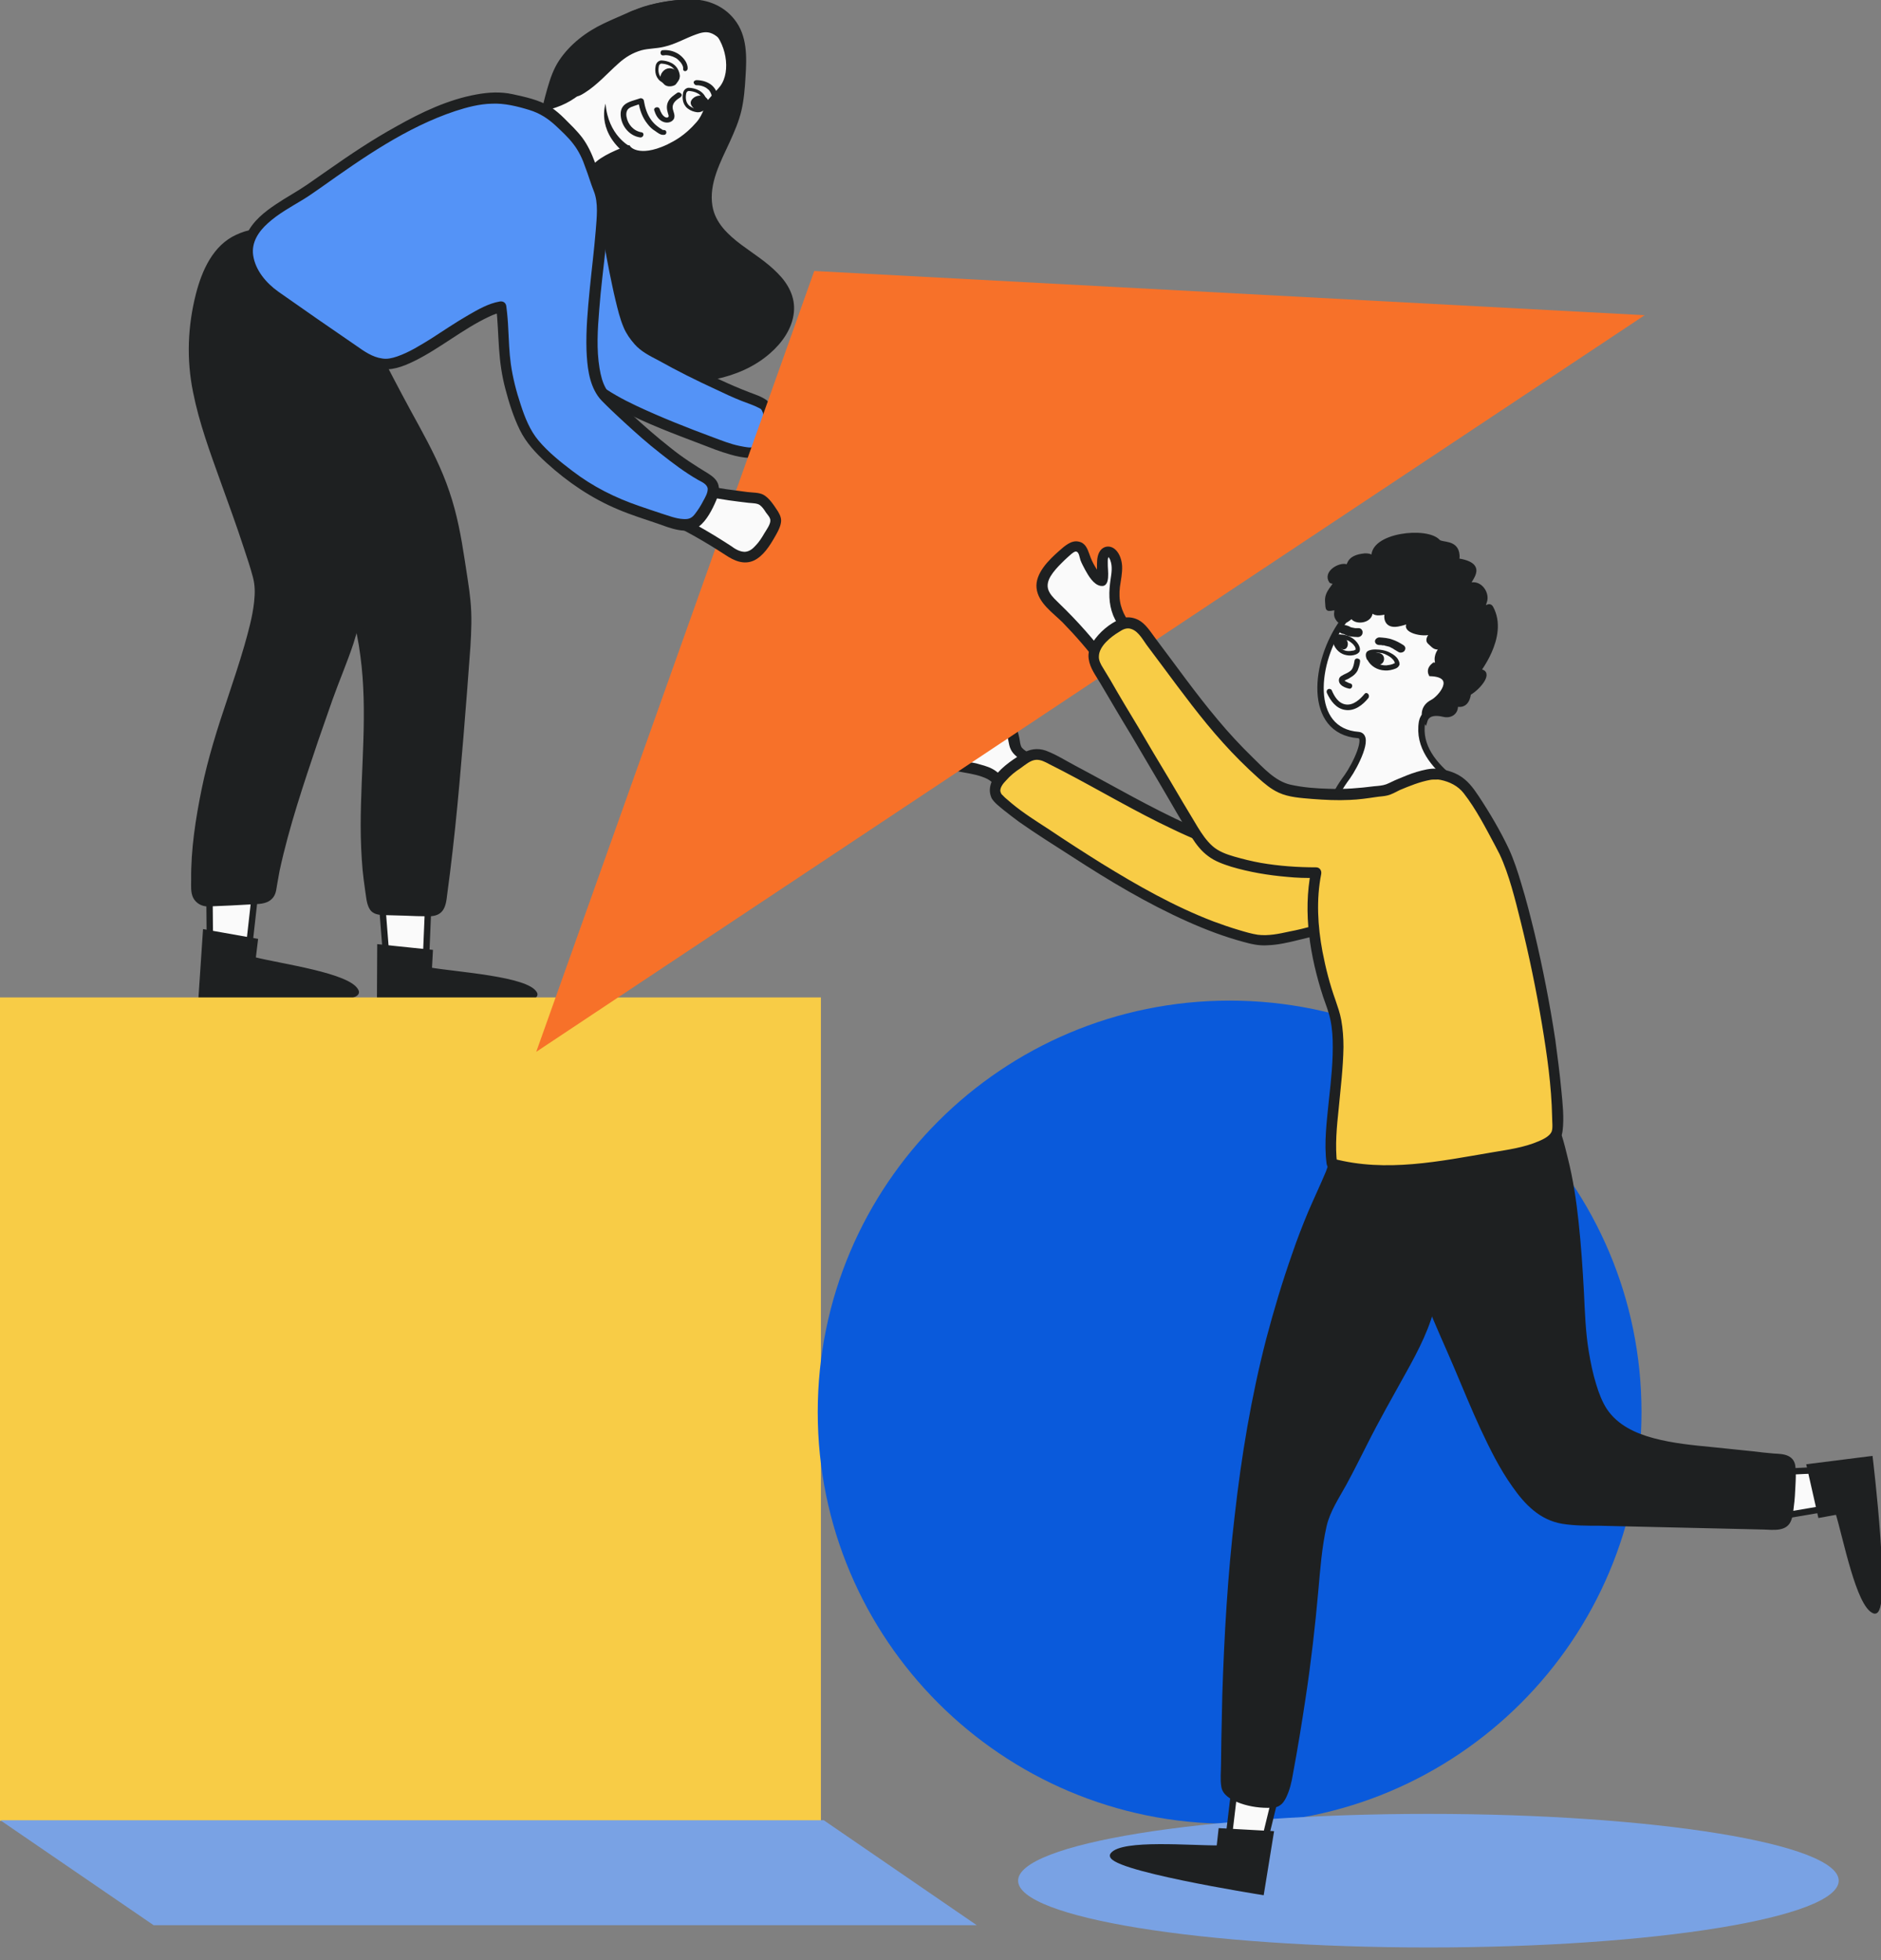 <?xml version="1.0" encoding="UTF-8"?>
<!-- Generator: Adobe Illustrator 27.5.0, SVG Export Plug-In . SVG Version: 6.00 Build 0)  -->
<svg xmlns="http://www.w3.org/2000/svg" xmlns:xlink="http://www.w3.org/1999/xlink" version="1.1" id="Calque_1" x="0px" y="0px" viewBox="0 0 591.4 616.3" style="enable-background:new 0 0 591.4 616.3;" xml:space="preserve">
<rect x="0" y="0" width="591.4" height="616.3" fill="#808080" stroke="none"/>
<style type="text/css">
	.st0{fill:#1E2021;}
	.st1{fill:#FAFAFA;stroke:#1E2021;stroke-width:2;stroke-miterlimit:10;}
	.st2{fill:#1E2021;stroke:#1E2021;stroke-miterlimit:10;}
	.st3{fill-rule:evenodd;clip-rule:evenodd;fill:#5493F7;}
	.st4{fill:#F8CC46;}
	.st5{fill-rule:evenodd;clip-rule:evenodd;fill:#79A2E4;}
	.st6{fill:#0A5ADB;}
	.st7{fill:#79A2E4;}
	.st8{fill-rule:evenodd;clip-rule:evenodd;fill:#FAFAFA;}
	.st9{fill-rule:evenodd;clip-rule:evenodd;fill:#FAFAFA;stroke:#1E2021;stroke-width:2;stroke-miterlimit:10;}
	.st10{fill-rule:evenodd;clip-rule:evenodd;fill:#1E2021;}
	.st11{fill-rule:evenodd;clip-rule:evenodd;fill:#F77129;}
	.st12{fill-rule:evenodd;clip-rule:evenodd;fill:#1E2021;stroke:#1E2021;stroke-miterlimit:10;}
	.st13{fill:#FAFAFA;stroke:#1E2021;stroke-miterlimit:10;}
</style>
<path class="st0" d="M190.4,8.4c-5.7,2.7-10.5,6.7-13.6,11.2c-2.3,3.4-3.2,7.1-4.1,10.8c-1.5,6.1-3.1,12.3-2.3,18.4  c1.6,12.5,12.7,23.5,10.9,36.1c-1.1,7.4-6.6,15-3.9,21.9c2.8,7.2,13.2,10.6,22.9,11.9c11.2,1.5,23.4,1.1,33.5-3.4S251,101.3,248,93  c-3.6-9.8-19-14.3-23.7-23.9c-2.6-5.3-1.4-11.3,0.8-16.9s5.3-11,6.8-16.7c1-3.7,1.2-7.5,1.5-11.2c0.3-5.3,0.6-10.7-2-15.5  c-2.6-4.7-9.1-8.6-15.9-7.5C215.5,1.3,207.1,0.4,190.4,8.4L190.4,8.4z"></path>
<path class="st0" d="M189.8,7.4c-5.5,2.6-10.6,6.5-14,11.6c-1.8,2.7-2.8,5.7-3.7,8.8c-1,3.5-1.9,7.1-2.5,10.7  c-0.6,3.6-0.9,7-0.4,10.6c0.4,2.8,1.2,5.6,2.3,8.2c2.2,5.5,5.2,10.6,7.1,16.2c0.9,2.7,1.6,5.4,1.6,8.3c0,3.1-0.8,6-1.8,8.9  c-1.9,5.4-4.5,11.5-1.9,17.1c2.1,4.7,7,7.4,11.6,9.1c5.7,2.1,11.8,3,17.8,3.4c12.4,0.9,26.5-0.7,36.2-9.2c3.8-3.3,7-7.8,7.5-12.9  c0.5-4.8-1.8-9-5.1-12.3c-3.4-3.5-7.6-6.1-11.5-9c-4.1-3.1-8.1-6.8-9-12.1c-1.2-7.1,2.6-14,5.5-20.3c1.4-3.1,2.8-6.3,3.6-9.7  s1.1-7.1,1.3-10.7c0.4-6.1,0.6-12.9-3.5-18c-3.6-4.6-9.4-6.7-15.1-6.2c-1.5,0.1-3,0.1-4.5,0.3c-4.4,0.5-8.6,1.8-12.8,3.3  C195.7,4.8,192.7,6,189.8,7.4c-1.3,0.6-0.2,2.5,1.1,1.9c5.1-2.4,10.4-4.5,15.8-5.8c2.5-0.6,5.1-1.1,7.8-1.1c0.3,0,0.7,0,1,0  c1.4,0,2.6-0.2,4-0.1c1.5,0.2,3,0.6,4.4,1.2c5.7,2.6,8.3,7.9,8.6,14c0.1,3.3-0.1,6.7-0.4,10c-0.3,3.5-0.8,7-2,10.4  c-2.2,6.3-5.8,12-7.5,18.5c-1.4,5.5-1.1,11.2,2.4,15.9c2.7,3.6,6.5,6.3,10.1,9s7.6,5.3,10.2,9.1c2.6,3.8,2.9,8.5,0.7,12.7  c-5.5,10.7-18.9,14.5-30.1,15.2c-6.2,0.4-12.5,0-18.6-1.1c-5.3-1-11-2.5-15.3-5.9c-1.8-1.4-3.3-3.3-3.9-5.5  c-0.9-2.9-0.3-5.9,0.6-8.7c1.7-5.5,4.2-10.7,3.7-16.6c-0.9-11.1-9-19.9-10.9-30.7c-1.2-6.8,0.8-13.8,2.5-20.4c0.8-3,1.7-6,3.4-8.7  c1.6-2.5,3.6-4.6,5.9-6.5c2.2-1.9,4.9-3.5,7.5-4.8C192.2,8.7,191.1,6.8,189.8,7.4L189.8,7.4z"></path>
<path class="st1" d="M119,269.8l2.7,34.4l12,2.7l1.5-35.7L119,269.8z"></path>
<path class="st2" d="M119.1,297.4l-0.1,20c0,0,52-0.2,49.4-5.1c-2.5-4.8-24.9-6.2-33.1-7.6l0.3-5.6L119.1,297.4L119.1,297.4z"></path>
<path class="st1" d="M65.7,263.2l0.3,34.6l11.9,3.5l4-35.6L65.7,263.2z"></path>
<path class="st2" d="M64.3,292.7l-1.4,20.9c0,0,51.7,3.3,49.4-2c-2.2-5.2-24.3-8.1-32.4-10.2l0.7-5.8L64.3,292.7z"></path>
<path class="st3" d="M163,59.4c0.4,9.9,9.4,42,13.9,51.3c3.6,7.3,11.1,12.4,18.2,16.4c7.1,4,28.4,12.2,34.1,14.1  c1.6,0.5,7.7,2,8.9,0.8c0.6-0.6,5.6-10.4,2.2-14.4c-0.9-1-6.1-2.8-7.3-3.3c-9.4-4.1-18.7-8.6-27.6-13.7c-1.7-1-3.4-2-4.7-3.5  c-1.9-2.3-3.3-4.2-4.6-9.1c-2.8-10.6-3.9-17.5-5.6-27.6c-2-11.7-3.6-23.8-10.1-31c-2.4-2.6-7.7-3.3-10.6-1.3  C164.7,41.6,162.7,52.5,163,59.4L163,59.4z"></path>
<path class="st0" d="M161.3,59.4c0.1,3.3,0.8,6.7,1.5,9.9c0.9,4.5,2,9,3.2,13.4c2.3,8.5,4.7,17.2,8,25.4c1.8,4.4,4.1,8.2,7.6,11.4  c4,3.8,8.8,6.9,13.7,9.5c8,4.2,16.6,7.4,25,10.6c3.1,1.2,6.1,2.4,9.3,3.3c2,0.6,4.1,1,6.2,1.1c1.7,0.1,3.2-0.2,4.1-1.8  c1.9-3.1,3.3-7.3,3.3-11c0-2-0.6-4.2-2.2-5.4c-1.7-1.2-3.7-1.8-5.5-2.5c-6-2.3-11.8-5.1-17.5-8c-3.2-1.6-6.5-3.3-9.6-5.1  c-2.7-1.5-5.3-2.8-7.2-5.3c-1.4-1.8-2.3-3.8-3-6c-1-3.4-1.8-6.9-2.5-10.3c-1.3-6.1-2.3-12.3-3.4-18.5c-1.1-6.2-2-12.8-3.8-19  c-0.8-2.8-1.9-5.6-3.3-8.1c-1.2-2.2-2.7-4.6-4.8-6.1c-4-2.8-10-2.4-13.2,1.2c-3.3,3.6-4.7,9.1-5.3,13.9  C161.4,54.5,161.2,57,161.3,59.4c0.1,2.1,3.4,2.1,3.4,0c-0.2-4.8,0.5-9.7,2.2-14.2c0.7-1.9,1.7-3.8,3.2-5.2s3.7-1.6,5.7-1.2  c2.5,0.5,3.9,2.1,5.3,4.1c1.5,2.3,2.6,4.8,3.5,7.3c1.9,5.6,2.8,11.5,3.8,17.3c1,6,2,12,3.2,18c0.6,2.9,1.2,5.9,1.9,8.8  s1.4,5.9,2.6,8.7c0.8,1.9,2,3.6,3.4,5.2c2,2.3,4.8,3.7,7.5,5.1c5.9,3.3,11.9,6.3,18,9.1c2.7,1.3,5.5,2.6,8.3,3.7  c1.8,0.7,3.7,1.3,5.4,2.2c0.6,0.3,0.7,0.4,1,1.1c0.4,0.8,0.4,1.8,0.3,2.7c-0.1,1.9-0.7,3.9-1.5,5.7c-0.3,0.7-0.6,1.4-0.9,2  c-0.1,0.2-0.2,0.5-0.4,0.7c-0.1,0.2-0.4,0.5-0.2,0.4c0.4-0.2,0.1-0.1,0-0.2c-0.3-0.1-1.1,0-1.4,0c-1.1-0.1-2.1-0.3-3.1-0.5  c-2.9-0.6-5.6-1.7-8.3-2.7c-8.1-3-16.2-6.2-24.1-9.9c-8.5-4-17.8-9.6-21.8-18.4c-3.2-6.9-5.2-14.4-7.3-21.7  c-2.3-8-4.5-16.2-5.7-24.4c-0.2-1.2-0.3-2.4-0.4-3.6C164.6,57.2,161.2,57.2,161.3,59.4L161.3,59.4z"></path>
<path class="st1" d="M223.9,8c0,0-2.2-2-2.7-2.3c-17.8-9.8-30.7,10.5-36.3,19.4c-4.9,7.7-15.4,9.9-22.3,9.1l6.7,12.5  c3.6,6.9,4,4.5,14.6,11.3c0.3,0.2,1.7-4.2,4.2-6.4c3-2.6,9.4-4.8,9.4-4.8s3.1,4,12.6-0.4c2.4-1.2,5.8-2.9,9.7-7.4  c2.4-2.8,2.7-5.9,3.7-7.1c0.8-1,3.1-3.3,3.8-4.3C231.1,22.4,229.3,12.7,223.9,8L223.9,8z"></path>
<path class="st0" d="M198,46c0,0-6.8-3.4-7.6-13.4c0,0-2.9,8,5.6,15.2L198,46L198,46z"></path>
<path class="st4" d="M258.1,313.6H0v258.9h258.1V313.6z"></path>
<path class="st5" d="M307.1,605.3H48.3l-48.2-33H259L307.1,605.3z"></path>
<path class="st6" d="M386.6,573.4c71.5,0,129.5-57.9,129.5-129.4s-58-129.4-129.5-129.4S257.1,372.5,257.1,444  S315.1,573.4,386.6,573.4z"></path>
<path class="st7" d="M449.1,612.3c71.2,0,129-9.4,129-21s-57.8-21-129-21s-129,9.4-129,21S377.9,612.3,449.1,612.3z"></path>
<path class="st8" d="M324.4,243c-1.2,1.8-2.5,3.6-3.7,5.4c-0.5,0.8-1.3,1.7-2.2,1.5c-0.6-0.1-1.1-0.6-1.5-1c-1.6-1.7-4.2-5-6.4-5.8  c-2.4-0.9-5.7-1.7-8.3-2c-2.6-0.3-4.3-1.1-5.8-3.3c-1-1.5-1.3-3.4-1.3-5.2c-0.2-4.6,0.6-6.7,2-11.1c0.3-1,0.7-2.3,2.1-2  c0.7,0.1,1.2,2.3,1.5,2.9c1.6,3.8,4.3,5.7,7.9,7.6c1,0.5,2.5,0.8,3-0.2c0.2-0.4,0.1-1,0.1-1.4c-0.5-2.8-0.7-5.2-0.1-8.4  c0.2-0.9,1.1-1.6,1.9-1.5c0.9,0.1,1.5,1.1,1.7,2c0.8,4.7,2.9,8,3.8,13.3c0.1,0.8,0.3,1.6,0.8,2.2c0.3,0.4,0.7,0.7,1.2,1  c1.2,0.9,2.4,1.8,3.7,2.7C324.7,239.7,325.7,241.1,324.4,243L324.4,243z"></path>
<path class="st0" d="M323,242.1c-0.6,0.9-1.2,1.8-1.9,2.7c-0.7,1-1.3,2.2-2.1,3c-0.4,0.4-0.1,0.4-0.6,0.1c-0.3-0.1-0.5-0.5-0.7-0.8  c-0.6-0.6-1.1-1.3-1.7-1.9c-1.2-1.3-2.4-2.6-3.9-3.4c-1.6-0.9-3.5-1.3-5.2-1.8c-3-0.7-7-0.4-8.9-3.3c-1.1-1.6-1.1-3.7-1.1-5.6  c0-1.9,0.2-3.5,0.7-5.3c0.2-0.8,0.5-1.7,0.7-2.5c0.2-0.5,0.3-1.1,0.5-1.7c0.1-0.2,0.3-0.7,0.3-0.9c0-0.4,0,0.2-0.2,0.1  c-0.2-0.2-0.5-0.5-0.5-0.2c0,0.2,0.3,0.6,0.3,0.8c0.2,0.6,0.4,1.3,0.7,1.9c1.4,3.1,4,5.4,6.9,7c1.4,0.8,2.9,1.7,4.6,1.4  c1.8-0.3,2.8-1.8,2.5-3.6c-0.2-2-0.6-3.8-0.5-5.8c0-0.4,0.1-2.5,0.3-2.6c0.1-0.1,0.5,1.8,0.5,2.1c0.4,2,1.2,3.9,1.9,5.9  c0.7,2.1,1.3,4.2,1.7,6.5c0.5,2.2,1.7,3.2,3.4,4.5l1.4,1c0.2,0.2,0.5,0.5,0.8,0.6c0.4,0.1,0.1,0,0-0.1  C323.5,241.1,323.3,241.6,323,242.1c-1.1,1.8,1.8,3.5,2.9,1.7c0.9-1.4,1.3-3.4,0.3-4.9c-1.1-1.7-3.6-2.3-4.9-3.8  c-0.6-0.8-0.6-2.1-0.8-3c-0.2-1.1-0.6-2.3-0.9-3.4c-0.7-2.1-1.5-4.1-2.1-6.3c-0.5-1.9-0.5-4.1-2.5-5.2c-1.9-1.1-4.2,0.2-4.8,2.2  c-0.7,2.2-0.6,4.8-0.3,7c0.1,0.5,0.1,1.1,0.2,1.6c0,0.1,0.1,0.8,0.2,0.9v0.1c0,0.3,0.1,0.2,0.2-0.2c-0.9-0.4-1.7-0.7-2.5-1.1  c-1.6-0.9-3.2-2-4.3-3.5c-1.1-1.5-1.4-3.1-2.2-4.7c-0.9-1.7-3-2.3-4.5-1c-1.4,1.2-1.7,3.6-2.2,5.3c-1.2,4-1.9,8.8-0.6,12.8  c0.6,1.9,1.9,3.6,3.6,4.7c1.7,1.1,3.5,1.2,5.4,1.6c2.3,0.4,5,0.9,7.2,2c1.9,1,3.4,3,4.8,4.6s3.3,3.2,5.5,1.6c1.1-0.8,1.8-2,2.5-3.1  c0.9-1.4,1.9-2.7,2.8-4.1C327.1,242.1,324.2,240.4,323,242.1L323,242.1z"></path>
<path class="st4" d="M313.2,250.1c0.8,1.4,7,6.1,8.3,7c18,11.9,38.5,25.8,58.6,33.7c6.5,2.5,11,3.7,13.7,4.4  c3.4,0.8,6.9,0.3,10.3-0.4c22-4.4,36-11.6,50.3-29.1c2.2-2.8,4.4-5.8,5.2-9.3c0.8-3.5-0.2-7.7-3.1-9.9c-3.5-2.6-8.4-1.3-12.4,0.2  c-9.4,3.7-15.1,9.7-23.9,14.5c-4.8,2.6-15.5,7.4-20.2,7.8c-2.8,0.2-5.6-0.5-8.3-1.3c-22.2-6.3-41.6-19.3-62.4-29.7  c-2-1-4.5-1.2-6.3,0C320.3,239.7,310.8,245.7,313.2,250.1L313.2,250.1z"></path>
<path class="st0" d="M311.8,251c0.9,1.5,2.6,2.7,3.9,3.8c1.5,1.2,3.1,2.4,4.7,3.6c5.4,3.8,11,7.3,16.6,10.9  c11.7,7.6,23.7,14.8,36.5,20.5c5.6,2.5,11.4,4.7,17.3,6.3c2.5,0.7,5,1.3,7.7,1.1c3.3-0.1,6.7-0.9,9.9-1.7c10.2-2.3,20.2-5.8,29-11.7  c4.3-2.9,8.4-6.3,12-10.1c2.1-2.1,4-4.3,5.9-6.6c2-2.4,3.9-5,5.1-7.9c2.1-5.1,1.2-12.2-4.2-14.9c-5.4-2.7-12.4,0.3-17.4,2.9  c-5.6,2.9-10.4,6.9-15.7,10.3c-4.4,2.8-9.1,5-13.9,7c-2.3,0.9-4.7,1.8-7.1,2.4c-2.9,0.7-5.6,0.4-8.5-0.4c-6.6-1.7-13-4.2-19.3-6.9  c-12.5-5.6-24.2-12.5-36.3-18.9c-3-1.6-6-3.5-9.2-4.7c-2.6-0.9-5.2-0.5-7.5,1c-3.4,2.2-7.4,4.8-9.4,8.5  C311.1,247.3,310.9,249.1,311.8,251c1,1.9,3.9,0.2,2.9-1.7c-0.7-1.3,0.7-3,1.6-3.9c1.3-1.5,2.9-2.8,4.6-3.9c1.4-1,3.1-2.5,4.8-2.6  c1.5-0.1,2.8,0.6,4.1,1.3c1.5,0.8,3,1.5,4.5,2.3c11.5,6,22.7,12.7,34.4,18.2c5.8,2.8,11.7,5.2,17.8,7.3c5.4,1.8,11,3.7,16.7,2.2  c4.7-1.2,9.2-3.2,13.5-5.2c4.8-2.3,9.2-5,13.5-8.1c4.9-3.4,9.9-6.9,15.6-8.9c2.6-0.9,5.7-1.8,8.4-0.8c2.4,0.9,3.7,3.3,3.9,5.7  c0.6,5.9-4.1,10.9-7.7,15s-7.1,7.5-11.2,10.7c-7.7,5.9-16.6,9.8-25.9,12.4c-2.6,0.7-5.3,1.4-8,1.9c-3.2,0.7-6.5,1.4-9.8,1  c-2-0.3-4-0.9-6-1.5c-2.7-0.8-5.3-1.7-8-2.7c-12.3-4.7-23.9-11.3-35.1-18.2c-5.6-3.5-11.2-7.1-16.7-10.8c-4-2.6-8-5.1-11.6-8.1  c-0.7-0.6-1.4-1.2-2.1-1.8c-0.3-0.3-0.6-0.6-0.9-0.9c-0.1-0.1-0.2-0.2-0.3-0.3c-0.4-0.4,0.1,0.2-0.1-0.1  C313.6,247.4,310.7,249.1,311.8,251L311.8,251z"></path>
<path class="st9" d="M422.3,195.4c-9.2,12.6-11.3,34.5,4.8,35.7c3.6,0.3-1,9.6-3.5,13.1c-5.1,6.9-6.2,11.3-1.8,12.4  c10.2,2.5,31.9-0.6,41.1-4.2c5.4-2.1-18.4-9.8-15.8-25.4c0.4-2.2,1.9-2.7,3.4-3.7c2.8-1.7,5.5-6.8,7.4-9.6l-4.1-14.7  C450.9,188.7,429.7,175.6,422.3,195.4L422.3,195.4z"></path>
<path class="st1" d="M541.8,463.7l34-1.7l4.1,11.3l-34.8,5.9L541.8,463.7z"></path>
<path class="st2" d="M568.5,460.8l19.8-2.5c0,0,6.1,50.4,0.9,48.5c-5.1-1.9-9.2-23.3-11.6-31.1l-5.5,1L568.5,460.8L568.5,460.8z"></path>
<path class="st1" d="M404.7,549.7l-7.9,32.4l-11.1,0.8l4.1-34.3L404.7,549.7z"></path>
<path class="st2" d="M400,576.2l-3.1,19.1c0,0-50.6-8-47.3-12.3c3.2-4.2,25.1-2.2,33.4-2.3l0.6-5.4L400,576.2L400,576.2z"></path>
<path class="st10" d="M450.7,398.8c2.6,12.5-7.6,28.9-14,40s-9.7,19.5-16.1,30.6c-1.8,3.2-3.6,6.4-4.5,9.9c-1,4.2-1.9,11.9-2.3,16.2  c-1.6,17.5-2.4,28.7-8.3,61.5c-0.2,1.1-1.6,9.5-4.3,10.1c-5.4,1.3-16.1-1.4-16.2-5.6c-0.1-4.5-0.1-9,0-13.5  c1-59.5,6.6-122.2,31.4-175.9c2.5-5.4,3.3-9.2,5.6-8.8C431.2,364.9,443.8,365.3,450.7,398.8L450.7,398.8z"></path>
<path class="st0" d="M449.6,399c1.5,7.4-1.4,15.2-4.5,21.9c-3.3,7.2-7.6,14-11.4,21c-4.2,7.7-7.9,15.8-12.1,23.5  c-2.2,4-4.8,7.9-6.1,12.3c-1,3.4-1.4,7.1-1.9,10.6c-1.4,10.7-2,21.4-3.3,32c-0.8,6.5-1.8,13-2.8,19.5c-0.7,4.3-1.4,8.6-2.2,13  c-0.5,2.6-0.9,5.2-1.5,7.8c-0.5,1.9-1.1,5.1-3.5,5.4c-3,0.5-6.3-0.1-9.2-1.1c-1.3-0.4-2.6-1-3.6-1.8c-1.1-0.9-1.2-1.7-1.2-3.1  c0-4.8,0-9.6,0.1-14.4c0.3-18.1,1.1-36.3,2.7-54.3c1.6-18.1,4-36.1,7.7-53.9s8.6-34.9,15.1-51.6c1.6-4.2,3.4-8.3,5.3-12.4  c0.9-2,1.7-3.9,2.6-5.9c0.4-0.8,1-3,2-3.2c0.5-0.1,1.4,0.2,1.9,0.3c0.7,0.1,1.4,0.2,2,0.4c1.4,0.3,2.9,0.6,4.3,1.1  c9.1,3.1,13.7,12.3,16.6,20.9C447.8,390.9,448.8,395,449.6,399c0.3,1.4,2.5,0.8,2.2-0.6c-1.6-7.5-3.6-15.2-7.4-22  c-2.2-4-5.1-7.7-8.9-10.2c-2.8-1.8-5.9-2.8-9.2-3.5c-1.4-0.3-3-0.8-4.5-0.8c-3,0-4.1,4.2-4.9,6.4c-1.8,4.3-3.8,8.5-5.6,12.7  c-1.8,4.3-3.5,8.7-5,13.1c-3.1,8.8-5.8,17.8-8.2,26.9c-4.7,18.2-7.8,36.8-9.9,55.5c-2.2,18.7-3.3,37.6-3.9,56.4  c-0.1,4.7-0.2,9.4-0.3,14.1c0,2.5-0.1,5-0.1,7.5c0,2.4-0.3,4.9,0.1,7.3c0.4,2.5,2.9,3.9,5,4.8c2.9,1.2,6.3,1.8,9.5,1.8  c1.2,0,2.8,0,3.8-0.7c1-0.6,1.6-1.6,2.1-2.6c1.1-2.3,1.7-4.8,2.1-7.3c1.5-8,2.8-16,4-24c1.7-11.2,3-22.5,4-33.8  c0.6-6.7,1.1-13.6,2.6-20.2c1.1-4.7,3.9-8.8,6.2-13c2.3-4.2,4.3-8.3,6.4-12.4c3.9-7.8,8.2-15.3,12.4-22.9c3.9-7,7.8-14.5,9.4-22.4  c0.7-3.5,0.9-7,0.2-10.6C451.5,397.1,449.3,397.7,449.6,399L449.6,399z"></path>
<path class="st10" d="M449.8,409.8c2.8,7.4,5.5,13.1,7.7,18.2c6.1,14.1,12.7,31.8,21.8,42.6c2,2.3,4.2,4.5,7,5.8  c3.8,1.8,8.1,1.9,12.3,2c19.5,0.5,39,0.9,58.6,1.4c1.4,0,3,0,4.1-1c0.8-0.8,1-2,1.2-3.1c0.7-4.5,1-9,0.9-13.5c0-0.9-0.1-1.8-0.5-2.5  c-0.7-1.1-2.2-1.3-3.5-1.5c-7.5-0.8-14.9-1.5-22.4-2.3c-12.1-1.2-26.6-2.6-33-12.9c-2.5-4-5.1-13.6-5.9-22.1  c-0.9-9.7-1.1-22.4-2.8-38.5c-1.5-14.4-6.3-33.9-10.6-33.8c-14,0.3-25.5,5.2-45.9,9.6c0,0-10.1,2-16.4,5c-1,0.4-1.4,1-1.4,1.8"></path>
<path class="st0" d="M448.7,410.1c2.6,6.7,5.6,13.1,8.4,19.7s5.4,13,8.4,19.5c2.9,6.2,6,12.5,10,18.1c3.9,5.6,8.6,10.5,15.7,11.7  c3.8,0.6,7.6,0.6,11.5,0.6c4.3,0.1,8.6,0.2,12.8,0.3c8.7,0.2,17.5,0.4,26.2,0.6c4.3,0.1,8.6,0.2,12.8,0.3c3,0.1,7,0.7,8.5-2.5  c0.7-1.5,0.8-3.2,1-4.8c0.3-2.2,0.4-4.3,0.5-6.5c0.1-1.9,0.2-3.9,0-5.8c-0.1-1.6-0.8-2.8-2.2-3.5s-3.1-0.7-4.6-0.8  c-2.2-0.2-4.4-0.4-6.6-0.7c-4.2-0.4-8.4-0.9-12.6-1.3c-6.2-0.6-12.5-1.2-18.5-2.8c-5.7-1.5-11.4-4.1-14.8-9.2  c-1.5-2.3-2.5-5-3.3-7.6c-1.1-3.5-1.8-7-2.4-10.6c-1-6.1-1.2-12.3-1.5-18.5c-0.4-7.5-0.9-14.9-1.7-22.3c-0.7-6.6-1.7-13.2-3.3-19.6  c-1.2-4.8-2.4-10.4-5.3-14.6c-0.8-1.1-1.8-2.2-3.2-2.3c-2.6-0.2-5.5,0.3-8.1,0.7c-5.8,0.8-11.4,2.2-17,3.7c-7,1.9-14.1,3.8-21.2,5.3  c-4.2,0.9-8.4,1.9-12.5,3.4c-2.3,0.8-5.9,1.6-6.2,4.4c-0.2,1.4,2.1,1.4,2.2,0c0.1-1,3-1.7,3.8-2c1.4-0.5,2.8-1,4.2-1.4  c2.4-0.7,4.7-1.3,7.1-1.8c5.3-1.2,10.7-2.4,15.9-3.8c5.8-1.5,11.5-3.1,17.3-4.4c2.6-0.6,5.3-1,8-1.4c1.3-0.2,2.6-0.3,4-0.3  c0.8,0,2.1-0.2,2.5,0c1.2,0.6,1.9,2.4,2.5,3.5c1.1,2.2,1.8,4.6,2.5,7c1.7,6,2.9,12.1,3.8,18.2c1.8,13.1,2,26.4,3,39.5  c0.5,6.5,1.6,13,3.6,19.2c1.7,5.1,4.2,9.4,8.7,12.5c4.5,3.1,10.2,4.7,15.6,5.7c6.3,1.1,12.7,1.6,19,2.2c4,0.4,8,0.8,12,1.2  c1.7,0.2,3.5,0.2,5.1,0.6c2.2,0.6,1.7,3.5,1.7,5.3s-0.1,3.6-0.3,5.4c-0.2,2.1-0.3,4.3-0.8,6.3c-0.5,1.8-1.9,2-3.5,2  c-2.2,0-4.4-0.1-6.5-0.1c-16.4-0.4-32.7-0.8-49.1-1.1c-3.7-0.1-7.6,0-11.2-0.7c-3.7-0.8-6.4-2.4-8.9-5c-4.5-4.5-7.8-10.3-10.7-15.9  c-6.1-11.6-10.8-24-16-36c-1.5-3.4-2.9-6.8-4.2-10.3C450.3,408.2,448.2,408.7,448.7,410.1L448.7,410.1z"></path>
<path class="st11" d="M517.1,99.1L168.6,330.7L256,85.2L517.1,99.1z"></path>
<path class="st8" d="M347.3,208.2c-4.7-6.3-9.9-12.1-15.6-17.5c-1.9-1.8-4.1-3.9-4-6.8c0.1-2,1.3-3.9,2.6-5.5c1.6-2,3.5-3.8,5.5-5.4  c1-0.8,2.2-1.5,3.3-1.2c1.6,0.5,1.7,2.7,2.4,4.2c0.7,1.6,3.3,6.4,5,6.6c0.3,0,0.2-1.7,0.1-3.4c0-0.4,0-1.2,0-1.6  c0-1.1,0-2.6,0.6-3.6c0.5-0.8,1.5-1,2.1-0.4c1.3,1.2,1.8,3.2,1.8,5.1c0,2.3-0.6,4.5-0.8,6.8c-0.4,5.9,2.5,11.7,7.3,14.4  C357.8,200.1,349.5,205.7,347.3,208.2L347.3,208.2z"></path>
<path class="st0" d="M348.7,207.4c-4.7-6.2-9.9-12.1-15.5-17.5c-1.1-1.1-2.4-2.2-3.2-3.6c-1-1.7-0.7-3.4,0.3-5.1  c0.9-1.5,2.2-2.9,3.4-4.1c0.7-0.7,1.4-1.4,2.1-2c0.5-0.4,1.6-1.6,2.4-1.7c1.1,0,1.2,1.9,1.5,2.7c0.4,1.1,1,2.1,1.5,3.1  c1,1.8,2.6,4.6,4.8,5c3.4,0.6,2.2-5.1,2.3-7c0-0.7-0.1-1.8,0.4-2.3c-0.2,0.2-0.4,0-0.2,0.2c0.2,0.3,0.5,0.7,0.6,1.1  c0.7,1.8,0.4,3.9,0.1,5.8c-0.6,4-0.7,7.7,0.8,11.5c1.4,3.3,3.7,6.1,6.8,8v-2.9c-1.5,1-3.1,2.1-4.6,3.2c-2.2,1.6-4.5,3.2-6.3,5.2  c-1.4,1.6,0.9,4,2.4,2.4c2.8-3.2,6.7-5.5,10.2-7.9c1-0.7,1.1-2.2,0-2.9c-3.1-1.8-5.2-4.9-6.1-8.3c-0.5-1.9-0.5-3.8-0.3-5.7  c0.3-2.2,0.8-4.4,0.7-6.6c-0.1-1.8-0.7-3.8-2-5.1c-1.2-1.2-3-1.5-4.4-0.3c-1.3,1.2-1.5,3.2-1.5,4.9c0,0.6,0,1.3,0,1.9  c0,0.5,0,1,0.1,1.5c0,0.3,0,0.6,0,0.9c-0.1,0.7,0.1,0.5,0.6-0.4l1.3-0.2c-1-0.2-1.9-2-2.5-2.9c-0.8-1.3-1.4-2.6-1.9-4.1  c-0.6-1.7-1.3-3.5-3.3-3.9c-2.4-0.6-4.6,1.5-6.2,2.9c-3.2,2.8-7.6,7.1-7.1,11.7c0.5,4.7,5.2,7.8,8.2,10.8c4.1,4.2,8,8.7,11.5,13.4  C347.1,210.8,350,209.1,348.7,207.4z"></path>
<path class="st12" d="M419.7,183.1c-0.2,1.2-2.8,3-2.6,5.9c0.2,3-0.1,2.8,2.9,2.3c0.2,1.2-0.6,2.1,0.7,3.7c1.5,1.9,4.3-1.1,4.3-1.1  c0.9,2.2,6.2,1.7,6.1-1.6c-0.1-2.4-0.5,0.1,1.5,0.6c1.1,0.3,3.4-0.3,3.4-0.3c-0.4,0.4-1,4.7,3.5,3.9c3.3-0.6,3.7-1.6,3.1,0  c-0.9,2.2,5.7,3.6,7.8,2.2c0.8-0.5-2.6,2.1-1,3.4c1.6,1.4,1.5,1.9,4.3,1.5c-1.2,0.2-2.6,2.7-2,4.6c0,0.1-3.2,1.5-2,3.9  c8.8,0.3,2.9,7.2,0.5,8.4c-3.5,1.8-2.9,5.2-2,6.6c0.1-0.3,0.3-3.5,5.7-2.2c2,0.5,4.2-0.6,4-3.2c0-0.2,3.4,1.3,4.1-3.6  c3.3-1.9,7.2-7,3.2-7.2c-1.3,1.2,8.9-10.5,3.8-19.9c-1.1-2-3.5,2.5-2-1.8c0.9-2.5-1.3-6-4.2-5.6c-3.1,0.4,5.6-5.3-3.1-7.3  c-3.3-0.8-1.1,1-1.3-1.7c-0.3-4.6-5.1-3.4-6.1-4.5c-3.7-4.1-21.4-2.1-20.6,5.2c0,0-0.9-1.2-3.5-0.7c-5,0.8-3.8,3.7-4.9,3.3  c-2-0.7-7,2-4.9,5C418.5,183,419.7,183.1,419.7,183.1L419.7,183.1z"></path>
<path class="st10" d="M65.5,283.9c-2.1,0.1-3.9-1.5-4-3.6c-1-14.2,3.6-37.9,8.6-52.6c5.5-16.1,11.9-33.8,11.2-43.4  c-0.3-5.1-9.9-30.4-12.6-38.3c-4.7-13.5-9.5-27.5-7.9-41.7S66.2,75,80.4,73.4c0,0,5.9-2.3,13.4,13.1c5.3,10.9,9,26.9,11.1,41.1  c1.1,7.6,4,19.9,5,26.1c3.4,19.6,5.4,20.6,2.7,38.6c-1.1,7.3-6.1,19.7-8.8,26.5c0,0-16.3,45-18,60.7c-0.2,2-1.9,3.6-3.9,3.7  L65.5,283.9L65.5,283.9z"></path>
<path class="st0" d="M65.5,282.8c-2.7,0-3-2.4-3-4.5c-0.1-2,0-3.9,0.1-5.9c0.2-4.7,0.7-9.5,1.5-14.2c1.4-9.3,3.5-18.6,6.3-27.6  c3.2-10.1,7.1-20,9.8-30.3c1.7-6.3,3.4-13.1,1.7-19.6c-1.7-6.5-4.1-12.9-6.4-19.3c-2.3-6.5-4.7-12.9-6.9-19.4  c-3.8-11.1-7.4-22.6-6.8-34.5c0.2-4.5,0.9-9,2-13.4C64.7,90.2,66,86.4,68,83c1.9-3.1,4.6-5.8,8-7.2c1.6-0.7,3.2-0.9,4.9-1.2  c0.5-0.1,0.1-0.1,0.5-0.1c1.3,0,2.8,0.7,4,1.7c3.2,2.6,5.4,6.5,7.3,10.2c4.6,9.1,7.2,19.3,9.2,29.3c1,5,1.7,10,2.6,15  c0.8,4.5,1.7,9,2.6,13.4c1.7,8.4,3.3,16.8,4.9,25.2c1.4,7.5,0.9,14.8-0.2,22.3c-1.3,8.6-4.9,16.8-8.1,24.8c-1.1,2.8-2.1,5.6-3.1,8.4  c-4.4,12.5-8.6,25.2-12.1,38c-0.9,3.1-1.7,6.2-2.4,9.4c-0.5,2.5-0.7,5.1-1.4,7.5c-0.7,2.7-3.4,2.4-5.6,2.5c-2.9,0.1-5.8,0.3-8.7,0.4  C68.7,282.7,67.1,282.7,65.5,282.8c-1.4,0.1-1.4,2.3,0,2.2c4.8-0.2,9.5-0.4,14.3-0.7c2.3-0.1,4.7-0.2,6.2-2.3  c0.9-1.3,0.9-2.8,1.2-4.3c0.2-1.3,0.5-2.6,0.7-3.9c3-13.9,7.6-27.4,12.1-40.8c1.5-4.3,3-8.6,4.5-12.9c2.1-5.9,4.6-11.7,6.6-17.7  c2.6-8,4.1-16.7,3.8-25.2c-0.1-3.3-0.7-6.7-1.3-9.9c-0.9-4.8-1.9-9.5-2.7-14.3c-1.5-8.6-3.7-17.1-5-25.8c-1.7-11-3.9-21.9-7.5-32.4  c-1.7-4.8-3.6-9.5-6.3-13.8c-1.8-2.9-4-5.9-6.9-7.7c-3.4-2.1-7.4-1.1-10.9,0.5C67,77.1,63.5,85,61.6,92.4c-2.6,10.2-3,20.6-0.9,30.9  c1.9,9.6,5.3,18.8,8.6,28c2.5,7,5.1,14,7.4,21.1c1,3,2,6,2.8,9c0.7,2.6,0.7,5,0.4,7.8c-0.5,4.7-1.8,9.3-3.1,13.9  c-1.6,5.5-3.4,10.9-5.2,16.3c-3.2,9.5-6.2,18.9-8.2,28.7c-1.9,9.3-3.4,19-3.3,28.5c0,1.8-0.2,3.9,0.6,5.6c0.9,1.8,2.7,2.8,4.7,2.8  C66.9,285.1,66.9,282.8,65.5,282.8L65.5,282.8z"></path>
<path class="st10" d="M98.1,85.2c8.3,8.8,17.2,18.9,23.4,31.9c3.3,6.9,9.7,17.8,12.6,23.4c9.1,17.7,9.6,27.3,12.4,45.2  c1.2,7.3,0.6,14.8,0,22.1c-1.9,24.2-3.7,50.5-7.1,74.6c-0.2,1.4-0.5,3-1.7,3.9c-1,0.7-2.3,0.7-3.5,0.7c-4.5-0.1-9.1-0.2-13.6-0.4  c-1,0-2.2-0.1-2.9-0.8c-0.7-0.6-0.9-1.5-1.1-2.4c-3.3-16.7-1.6-36-1.2-53s-0.6-34.8-8.8-49.7c-2.4-4.4-5.5-8.5-8.5-12.6  c-5-6.7-10-13.5-15-20.2c-8.5-11.5-17.2-23.4-19.9-37.4c-2.7-14,2.6-30.6,15.6-36.4C78.9,74.1,86.3,72.7,98.1,85.2z"></path>
<path class="st0" d="M97.3,86c5.4,5.8,10.7,11.7,15.3,18.1c4.5,6.4,7.8,13.4,11.5,20.3c3.2,5.9,6.7,11.8,9.7,17.8  c3.5,6.9,6.2,14.1,8,21.6c1.7,7.2,2.6,14.6,3.7,21.9c1.4,9.3,0.3,18.7-0.4,28c-1.4,18.1-2.8,36.3-4.8,54.3c-0.5,4.5-1.1,9-1.7,13.6  c-0.3,2-0.5,4.1-2.9,4.2c-2.2,0.2-4.5-0.1-6.7-0.1c-2.4-0.1-4.7-0.1-7.1-0.2c-0.9,0-1.9,0.1-2.7-0.2c-1.1-0.4-1.2-1.7-1.4-2.6  c-0.8-4.3-1.3-8.6-1.6-12.9c-1.1-17.2,1.1-34.5,0.5-51.7c-0.3-8.3-1.2-16.6-3.5-24.6c-2.4-8.4-6.5-15.7-11.6-22.7  c-5.6-7.7-11.3-15.3-17-22.9c-5-6.7-10-13.5-14-20.9c-3.7-6.9-6.5-14.5-6.8-22.4C63.6,98,65,91.3,68.3,85.5c1.6-2.8,3.6-5.3,6.1-7.3  c1.3-1,2.6-1.9,4.1-2.6c0.1-0.1,1.2-0.5,0.5-0.3c0.1,0,0.2,0,0.3,0c3.3-0.1,6.5,1.6,9.3,3.3C91.7,80.6,94.6,83.2,97.3,86  c1,1.1,2.6-0.5,1.6-1.6c-4.3-4.6-9.5-9.1-15.7-10.9c-1.2-0.3-2.5-0.6-3.8-0.6c-1.7,0.1-3.4,1.3-4.8,2.2c-11.3,7.7-15,23.2-12.4,36.1  c3.6,17.6,16,32,26.4,46c3,4,6,8.1,9,12.1c2.8,3.8,5.6,7.6,7.9,11.7c4.3,7.7,6.7,16.4,7.8,25.2c2.4,17.7,0.1,35.6,0.1,53.4  c0,4.6,0.2,9.3,0.6,13.9c0.2,2.1,0.5,4.3,0.8,6.4c0.3,1.8,0.4,4.1,1.3,5.7c0.8,1.6,2.4,2,4.1,2.1c2.4,0.1,4.8,0.1,7.2,0.2  c2.4,0.1,4.8,0.2,7.2,0.2c1.7,0,3.4-0.3,4.5-1.7c1.1-1.4,1.3-3.5,1.5-5.2c0.3-2.3,0.6-4.6,0.9-6.9c0.6-4.7,1.1-9.4,1.6-14  c1-9.5,1.8-19,2.6-28.5s1.5-19,2.2-28.5c0.3-4.9,0.5-9.7,0-14.6c-0.4-4.2-1.2-8.5-1.8-12.7c-1.1-7.2-2.4-14.4-4.8-21.4  c-2.4-7.2-5.9-14-9.5-20.6c-3.7-6.7-7.1-13.1-10.5-19.7c-4-7.6-9.1-14.6-14.6-21.2c-2.5-3-5.2-5.8-7.8-8.7  C97.8,83.4,96.3,85,97.3,86L97.3,86z"></path>
<path class="st0" d="M178.8,26.8c1,6.8,8.7-2.2,15.9-8.4c2.9-2.5,6.6-4,10.4-4.2c12-0.6,16.2-11.1,24.1-0.1  c-1.4-4.4-7.7-12.1-12.3-12.8s-14.7,1.6-18.8,3.9c-7.5,4.2-12.1,4.7-20.9,16.6C177.2,21.8,178.3,23.8,178.8,26.8L178.8,26.8z"></path>
<path class="st0" d="M177.7,27.1c0.2,1.3,0.8,2.8,2.2,3.2c1.4,0.4,2.8-0.4,3.9-1.1c4-2.5,7.2-6.2,10.7-9.3c2.1-1.9,4.4-3.3,7.2-4.1  c2.3-0.6,4.7-0.5,7.1-1.1c3.6-0.8,6.7-2.7,10.1-3.9c1.4-0.5,2.8-0.9,4.3-0.5c2.1,0.6,3.7,2.5,5,4.3c0.7,1,2.5,0.4,2-0.9  c-1.4-4.2-4.6-8.2-7.9-10.9c-1.5-1.2-3.2-2.4-5.1-2.7c-2.1-0.4-4.3-0.1-6.4,0.2c-4.5,0.6-9.2,1.6-13.2,3.8c-3.2,1.7-6.5,3.2-9.6,5.2  c-4.8,3.1-8.5,7.4-11.8,12c-0.2,0.3-0.2,0.8,0,1.1C177,23.8,177.4,25.5,177.7,27.1c0.2,1.4,2.4,0.8,2.1-0.6  c-0.3-1.8-0.8-3.7-1.7-5.3v1.1c2.8-3.9,6-7.6,9.9-10.4c2.7-1.9,5.6-3.2,8.5-4.7c1.6-0.8,3.1-1.7,4.8-2.3c2.1-0.8,4.4-1.4,6.6-1.8  c3.6-0.7,8-1.7,11.3,0.3c3.8,2.3,7.4,6.7,8.8,10.9l2-0.9c-2-2.7-4.7-5.6-8.3-5.5c-3.1,0.1-5.9,1.9-8.7,3.1c-1.8,0.8-3.7,1.4-5.6,1.8  c-2.4,0.4-4.8,0.4-7.2,1.2c-4.9,1.6-8.4,5.4-12.1,8.8c-1.8,1.6-3.6,3.4-5.7,4.6c-0.4,0.2-1.4,0.9-1.9,0.7c-0.6-0.2-0.7-1.1-0.8-1.6  C179.6,25.1,177.4,25.7,177.7,27.1L177.7,27.1z"></path>
<path class="st4" d="M472.9,267.7c-1.6-3.4-9.9-18.4-12.7-20.9c-1.7-1.5-3.9-2.8-6.3-3.2c-2-0.4-4.2-1.8-18,4.6  c-4.1,0.5-8.3,1.2-13,1.4c-5,0.2-15.7-0.4-19.7-1.9c-2.4-0.9-4.4-2.6-6.3-4.3c-15.6-13.9-25-28.6-37.7-45.1  c-1.2-1.6-3.2-2.7-5.2-2.5c-2.9,0.3-10.4,6.1-10.3,10.5c0.1,1.4,0.6,2.8,1.3,4c9.8,16.6,19.7,33.2,29.5,49.8  c1.6,2.7,3.2,5.4,5.7,7.4c2.4,2,5.5,3,8.6,3.8c8.1,2.2,16.5,3.2,24.8,3.1c-3.5,17.2,3,36.7,5.2,42.4c4.9,12.7-1.9,35.8-0.1,49.2  c15.3,4.1,31.3,1.6,46.9-1.3c7.8-1.4,23.8-3.2,24.1-9.5C490.5,333,479.1,280.7,472.9,267.7L472.9,267.7z"></path>
<path class="st0" d="M474.4,266.9c-2.7-5.7-6-11.3-9.5-16.6c-1.8-2.7-3.5-5-6.3-6.6c-2-1.1-4.4-1.8-6.7-2c-2.2-0.2-4.4,0.4-6.5,1  c-2,0.6-3.9,1.4-5.8,2.2c-1.3,0.5-2.5,1.2-3.8,1.7c-1.1,0.4-2.5,0.5-3.7,0.6c-4.7,0.6-9.4,1-14.2,0.8c-4.1-0.1-8.2-0.4-12.2-1.3  c-4.8-1.1-8.5-5.3-11.9-8.6c-3.9-3.8-7.5-7.7-11-11.9c-6.9-8.2-13.1-17-19.6-25.6c-1.5-2-3-4.5-5.3-5.7c-1.8-0.9-3.8-1.1-5.6-0.3  c-3.4,1.4-6.7,4.2-8.7,7.3c-1,1.6-1.6,3.4-1.3,5.3c0.4,2.9,2.3,5.3,3.7,7.7c3.2,5.4,6.4,10.9,9.7,16.3c3.2,5.4,6.4,10.9,9.6,16.3  c3.2,5.4,6.1,10.7,9.4,15.8c1.4,2.2,3,4.3,5.2,5.9c2.1,1.6,4.7,2.5,7.2,3.3c5.7,1.7,11.7,2.7,17.6,3.2c3,0.3,6,0.4,9.1,0.3l-1.6-2.1  c-2.6,13.1-0.3,26.9,3.8,39.5c0.6,1.8,1.3,3.5,1.8,5.3c0.8,2.7,1.1,5.5,1.2,8.2c0.2,6.4-0.5,12.8-1.2,19.1  c-0.6,6.3-1.6,13.3-0.7,19.9c0.1,0.7,0.5,1.4,1.2,1.6c16.1,4.3,32.5,1.4,48.6-1.4c5-0.9,10.1-1.6,15-3.1c3.7-1.1,9-3.1,9.4-7.5  c0.5-4.1,0-8.6-0.4-12.7c-0.5-5.3-1.2-10.7-1.9-15.9c-1.7-11.2-3.9-22.4-6.5-33.4c-1.3-5.3-2.6-10.5-4.2-15.7  C477.2,274.1,476,270.4,474.4,266.9c-0.9-2-3.8-0.3-2.9,1.7c3,6.4,4.9,14.3,6.7,21.5c2.6,10.5,4.8,21.2,6.6,31.9  c1.6,9.6,3,19.4,3.2,29.2c0,1.5,0.3,3.6-0.2,4.7c-0.7,1.4-2.6,2.3-4,2.9c-4.6,2-9.8,2.7-14.6,3.5c-16.5,2.8-33.4,6.4-50,2l1.2,1.6  c-0.7-5.8-0.1-11.7,0.5-17.4c0.6-6.4,1.4-12.8,1.5-19.3c0-2.9-0.2-5.7-0.7-8.5c-0.4-2.2-1.1-4.1-1.8-6.2c-1.8-5-3.1-10.1-4.1-15.3  c-1.5-8-2-16.4-0.4-24.4c0.2-1.1-0.5-2.1-1.6-2.1c-5.8,0-11.6-0.4-17.4-1.4c-2.8-0.5-5.6-1.2-8.4-2c-2.4-0.7-4.9-1.6-6.8-3.3  c-1.9-1.7-3.3-3.8-4.6-5.9c-1.5-2.5-3-5-4.5-7.5c-3.1-5.3-6.2-10.5-9.4-15.8c-3.1-5.3-6-10.2-9.1-15.3c-1.5-2.5-3-5.1-4.5-7.7  c-0.8-1.3-1.5-2.5-2.3-3.8c-0.7-1.1-1.4-2.4-1.3-3.7c0.1-3.2,3.8-6.1,6.3-7.6c1.2-0.8,2.5-1.5,4-0.9c2.3,0.8,3.7,3.7,5.1,5.5  c6.2,8.2,12.1,16.5,18.6,24.4c3.3,4,6.7,7.8,10.3,11.4c1.9,1.9,3.8,3.7,5.8,5.5s4,3.5,6.4,4.6c3.2,1.5,7.1,1.7,10.6,2  c3.9,0.3,7.8,0.5,11.8,0.3c2.8-0.1,5.5-0.5,8.2-0.9c1.2-0.2,2.4-0.2,3.6-0.5c1.3-0.3,2.7-1.1,3.9-1.7c3.1-1.3,6.3-2.6,9.6-3.2  c0.4-0.1,1.3-0.1,2.1-0.1c0.1,0,0.3,0,0.4,0c0,0-0.4-0.1,0,0c0.2,0,0.5,0.1,0.7,0.1c2.9,0.6,5.5,1.9,7.3,4.2  c3.9,5,6.9,10.9,9.9,16.5c0.5,0.9,0.9,1.8,1.4,2.7C472.4,270.5,475.3,268.8,474.4,266.9L474.4,266.9z"></path>
<path class="st8" d="M209.5,162.1c6.7,3,13,6.6,19.1,10.7c2.1,1.4,4.4,2.9,6.9,2.3c1.8-0.4,3.2-1.9,4.3-3.4c1.4-1.9,2.6-3.9,3.6-6  c0.5-1,0.9-2.3,0.3-3.2c-0.8-1.3-3.3-5.2-4.8-5.5c-4.7-0.8-21-2.1-24.5-5.8C214.3,151.1,211.2,159.7,209.5,162.1L209.5,162.1z"></path>
<path class="st0" d="M208.6,163.6c6.8,3.1,13.2,6.8,19.5,10.9c2.7,1.8,5.8,3.2,9,1.7c2.9-1.4,4.9-4.6,6.4-7.2c0.8-1.4,1.7-2.9,2-4.5  c0.3-1.4-0.2-2.5-0.9-3.7c-1.2-1.8-2.6-4.1-4.5-5.2c-1.4-0.8-3.5-0.7-5.1-0.9c-2.2-0.3-4.5-0.6-6.7-0.9c-2.6-0.4-5.3-0.9-7.8-1.6  c-1.7-0.5-3.8-1.1-4.9-2.3c-0.9-1-2.4-0.4-2.8,0.7c-1.3,3.5-2.5,7.5-4.7,10.6c-1.2,1.8,1.7,3.4,2.9,1.7c1.4-2,2.3-4.4,3.2-6.6  c0.6-1.6,1.3-3.1,1.8-4.7l-2.8,0.7c2.4,2.5,6.5,3.2,9.7,3.9c4.1,0.9,8.3,1.4,12.5,1.9c1.1,0.1,2.7,0.1,3.5,0.7  c0.8,0.6,1.4,1.5,1.9,2.3c0.5,0.7,1.4,1.6,1.4,2.5c0.1,1.2-1.3,3.1-1.9,4.1c-0.8,1.4-1.7,2.8-2.8,3.9c-0.9,1-1.9,1.8-3.3,1.9  c-1.6,0-3.1-0.9-4.3-1.8c-6.3-4.1-12.8-7.9-19.7-11.1C208.4,159.8,206.7,162.7,208.6,163.6L208.6,163.6z"></path>
<path class="st3" d="M188.3,59.6c4.3,10.5-8.8,54.7,2.3,65.5c8.4,8.1,17.9,16.8,27.7,23.2c3.5,2.3,6.9,2.9,5.5,7.3  c-0.6,2-4,8.1-5.9,8.9c-3,1.3-7.4-0.4-11.7-1.8c-9.6-3.2-13.4-4.5-20.6-8.7c-5.5-3.2-11.4-8.3-16-12.7c-4.7-4.6-7.3-12.5-9-18.9  c-2.9-10.7-1.7-14.8-2.9-25.9c-9.2,1.4-27.6,18.7-36.8,18c-3.6-0.3-6.8-2.4-9.8-4.5L86.7,93.1c-3.5-2.4-6.4-5.7-7.9-9.7  C74.2,71.5,87.7,65.6,96,60.3c7.3-4.7,43.7-33.5,64.4-29c11.1,2.4,11.7,3.2,19,10.5C185.1,47.5,185.9,53.7,188.3,59.6L188.3,59.6z"></path>
<path class="st0" d="M186.7,60.1c1.5,3.7,0.9,8.4,0.6,12.4c-0.5,6.2-1.3,12.4-1.9,18.6s-1.2,12.6-1,19c0.2,4.8,0.7,10.2,3.5,14.3  c0.8,1.2,1.8,2.1,2.8,3.1c1.8,1.8,3.7,3.5,5.5,5.2c3.7,3.4,7.5,6.8,11.5,9.9c3.8,3,7.6,5.9,11.8,8.3c1.1,0.6,2.8,1.3,3,2.7  c0.1,1.3-0.8,2.8-1.4,3.9c-0.7,1.4-1.6,2.8-2.6,4.1s-1.9,1.7-3.6,1.6c-2.4-0.1-4.8-1.1-7.1-1.8c-2.3-0.8-4.6-1.5-6.8-2.3  c-7.6-2.6-14.6-6.1-21-11c-3.7-2.8-7.7-6-10.7-9.6c-2.7-3.2-4.3-7.3-5.6-11.3c-1.4-4.2-2.5-8.5-3.1-12.8c-0.5-3.6-0.6-7.3-0.8-11  c-0.1-2.3-0.3-4.7-0.6-7c-0.1-1.2-1-1.8-2.1-1.6c-3.5,0.6-6.8,2.5-9.9,4.3c-4,2.3-7.8,4.9-11.7,7.4c-3.4,2.1-6.9,4.3-10.7,5.6  c-1.5,0.5-3.1,0.9-4.7,0.6c-3-0.4-5.7-2.3-8.1-4c-8.2-5.6-16.4-11.3-24.5-17c-3.8-2.7-7.2-6.7-7.9-11.4c-0.6-4.1,1.7-7.5,4.6-10.1  c3.3-3,7.2-5.1,11-7.4c2-1.2,3.9-2.6,5.8-3.9c13.1-9.3,26.8-18.9,42.2-24c3.7-1.2,7.5-2.2,11.4-2.3c3.9-0.2,8,0.8,11.9,2  c3.2,1,5.7,2.6,8.2,4.9c1.9,1.8,3.9,3.6,5.5,5.7c1.8,2.3,3,4.9,3.9,7.6C185,55.1,185.7,57.6,186.7,60.1c0.8,2,4.1,1.1,3.3-0.9  c-2.2-5.4-3.4-11.2-7-16c-1.7-2.2-3.7-4.1-5.6-6c-1.3-1.3-2.7-2.5-4.2-3.5c-3.6-2.3-8-3.2-12.1-4.1c-3.7-0.8-7.5-0.6-11.3,0.1  c-8.9,1.6-17.3,5.6-25.1,10c-7.8,4.3-14.6,8.9-21.6,13.8c-2.2,1.5-4.4,3.1-6.6,4.6c-3.2,2.2-6.6,4-9.7,6.1c-3.6,2.4-7.3,5.3-9.2,9.4  c-2.1,4.7-1,9.7,1.6,14c3.4,5.4,9.2,8.6,14.2,12.2l15.7,10.9c3.1,2.1,6.2,4.4,9.9,5.2c3.9,0.8,7.6-0.6,11.1-2.3  c8.2-4,15.3-10.1,23.6-14c1.4-0.7,2.9-1.2,4.4-1.5l-2.1-1.6c0.5,4.3,0.6,8.7,0.9,13.1c0.3,4.4,0.9,8.6,2,12.7  c1.1,4.2,2.5,8.7,4.5,12.8s5,7.3,8.4,10.4c6.7,6.1,14.2,11.2,22.6,14.7c4,1.7,8.2,3,12.3,4.4c3.7,1.3,9.5,3.8,13.1,0.9  c2.4-1.9,4.1-5.2,5.3-8c0.7-1.5,1.2-3.2,0.8-4.9s-1.8-2.8-3.2-3.7c-4.1-2.5-8.2-5.1-12-8.2c-4.2-3.3-8.2-6.8-12.1-10.4  c-1.9-1.8-3.8-3.6-5.7-5.4c-0.9-0.9-1.7-1.6-2.3-2.6c-1.2-2-1.7-4.2-2.1-6.5c-1-6-0.6-12.3-0.1-18.4c0.5-6.8,1.4-13.5,2.1-20.2  c0.5-5.1,1.1-10.4,0.3-15.5c-0.1-0.8-0.3-1.6-0.6-2.3C189.2,57.2,185.9,58,186.7,60.1L186.7,60.1z"></path>
<path class="st13" d="M208,19.5c1.6,0.1,4.6,0.7,5.2,4c0.3,1.5-1,2.8-2.5,2.7c-0.9-0.1-1.9-0.4-2.8-1.1c-1.6-1.3-1.5-3.3-1.2-4.6  C206.9,19.9,207.4,19.5,208,19.5L208,19.5z"></path>
<path class="st0" d="M212.4,26.6c-0.6,0.5-2.5,1-3.6-0.1c-1.2-1.2-1.6-2.5-0.5-3.9s3-1.5,4.2-0.4C213.6,23.4,213.6,25.4,212.4,26.6z  "></path>
<path class="st13" d="M216.6,28.1c1.6,0.1,4.6,0.7,5.2,4c0.3,1.5-1,2.8-2.5,2.7c-0.9-0.1-1.9-0.4-2.8-1.1c-1.6-1.3-1.5-3.3-1.2-4.6  C215.5,28.5,216,28.1,216.6,28.1z"></path>
<path class="st0" d="M221.9,34.3c-0.5,0.4-2.5,0.9-3.6-0.1c-1.2-1-1.6-2.1-0.5-3.2c1.1-1.1,3-1.3,4.2-0.3  C223.1,31.6,223.2,33.3,221.9,34.3z"></path>
<path class="st0" d="M212.9,29.2c-1.1,0.8-2.2,1.5-2.8,2.7s-0.5,2.4-0.1,3.7c0.1,0.3,0.4,1,0.1,1.2c-0.2,0.2-0.5,0.2-0.8,0.1  c-1-0.4-1.6-1.7-1.9-2.6c-0.3-1-2-0.6-1.7,0.4c0.4,1.3,1.1,2.7,2.4,3.4c1.2,0.7,2.9,0.6,3.7-0.6c0.8-1.4-0.5-2.7-0.3-4.1  c0.2-1.3,1.3-2.1,2.4-2.8c0.4-0.3,0.6-0.7,0.3-1.1C213.9,29.1,213.3,28.9,212.9,29.2L212.9,29.2z"></path>
<path class="st0" d="M208.7,40.9C208.5,40.9,208.8,40.9,208.7,40.9c0,0-0.2-0.1-0.2,0c-0.1,0-0.4-0.2-0.5-0.3  c-0.4-0.2-0.8-0.5-1.2-0.8c-0.8-0.6-1.4-1.2-2-2c-1.4-1.9-2-4-2.4-6.3c-0.1-0.4-0.7-0.7-1.1-0.6c-1,0.3-1.9,0.6-2.8,0.9  c-0.8,0.3-1.5,0.6-2.1,1.1c-1.2,1-1.4,2.5-1.2,3.9c0.4,3,2.7,5.9,6,6.4c1.1,0.2,1.6-1.4,0.5-1.6c-2.5-0.4-4.3-2.5-4.7-4.8  c-0.2-0.9-0.1-2.1,0.7-2.7c0.5-0.4,1.1-0.6,1.7-0.8c0.8-0.3,1.6-0.5,2.4-0.8l-1.1-0.6c0.4,2.6,1.2,5,2.9,7.1  c0.7,0.9,1.4,1.6,2.4,2.2c0.7,0.5,1.7,1.3,2.6,1.2C209.8,42.5,209.8,40.8,208.7,40.9L208.7,40.9z"></path>
<path class="st0" d="M216.2,21.6c0.1-2-1.6-3.8-3-4.7c-1.5-0.9-3.2-1.3-5-1.1c-0.4,0.1-0.6,0.6-0.5,1c0.1,0.5,0.5,0.7,1,0.6  c1.2-0.2,2.6,0.2,3.7,0.8c0.6,0.3,1,0.8,1.5,1.3c0.4,0.5,0.9,1.2,0.9,2C214.6,22.7,216.1,22.6,216.2,21.6z"></path>
<path class="st0" d="M225.7,31.1c0.1-1.5-0.6-3.1-1.8-4.2s-3.1-1.7-4.9-1.7c-0.5,0-1,0.4-0.9,0.8s0.4,0.8,0.9,0.8  c0.7,0,1.3,0.1,1.9,0.3c0.6,0.2,1.2,0.5,1.6,0.9c0.3,0.2,0.4,0.3,0.6,0.6c0.2,0.3,0.3,0.5,0.4,0.7c0.3,0.6,0.3,1.1,0.3,1.7  c0,0.4,0.4,0.8,0.9,0.8C225.3,31.9,225.7,31.5,225.7,31.1L225.7,31.1z"></path>
<path class="st0" d="M429,218.2c-1.4,1.7-3.5,3.6-5.8,3.3c-2.4-0.3-3.7-2.6-4.5-4.5c-0.2-0.4-0.8-0.5-1.2-0.3  c-0.4,0.3-0.5,0.8-0.3,1.2c1.1,2.4,2.9,4.9,5.7,5.3c3,0.5,5.6-1.6,7.3-3.7C430.9,218.5,429.7,217.3,429,218.2z"></path>
<path class="st0" d="M425.9,207.6c-0.2,1-0.3,2-0.9,2.9c-0.6,0.8-1.7,1.2-2.5,1.6c-0.5,0.3-1.1,0.5-1.4,1.1c-0.3,0.7-0.1,1.5,0.4,2  c0.6,0.7,1.7,1.1,2.6,1.3c1,0.3,1.5-1.3,0.5-1.6c-0.4-0.1-0.6-0.2-1-0.4c-0.2-0.1-0.4-0.2-0.6-0.3c-0.1-0.1-0.2-0.1-0.2-0.2  c-0.2-0.4,0,0-0.1-0.1c0-0.1,0-0.1,0,0.1l0.6-0.3c0.5-0.2,0.9-0.4,1.3-0.7c0.9-0.5,1.7-1.2,2.2-2.1c0.4-1,0.7-1.8,0.8-2.8  c0.1-0.5-0.1-0.9-0.6-1C426.5,206.9,426,207.2,425.9,207.6L425.9,207.6z"></path>
<path class="st0" d="M433.1,208.9c2.2,0.5,2.9-2.8,0.8-3.5c-0.5-0.1-1-0.2-1.4-0.3c-0.6-0.1-1.9-0.1-2.1,0.6c-0.3,1,0.6,1.9,1.1,2.3  C432.1,208.5,432.6,208.8,433.1,208.9L433.1,208.9z"></path>
<path class="st0" d="M429.9,207.4c1,2,3.1,3.3,5.5,3.4c1.1,0.1,2.4-0.2,3.4-0.6c0.5-0.2,1-0.6,1.2-1.2c0-0.1,0-0.2,0-0.3l0,0  c0,0,0,0,0-0.1c0-0.3,0,0.1,0,0c0-0.4-0.2-0.8-0.4-1.2c-0.5-0.9-1.4-1.6-2.4-2.1c-1.4-0.8-3.1-1.1-4.8-1.1c-0.8,0-1.8,0.1-2.5,0.6  c-0.7,0.6-0.5,1.7-0.2,2.4c0.1,0.3,0.5,0.6,0.9,0.5c0.3-0.1,0.6-0.5,0.5-0.8c-0.2-0.4-0.2-0.7-0.3-1.1c0-0.2,0-0.1,0-0.1v-0.1  c0,0.1-0.1,0,0,0l0,0l0.1-0.1c-0.2,0.1,0.2-0.1,0.1-0.1c0.1-0.1,0.2-0.1,0.4-0.1c0.3-0.1,0.6-0.1,0.9-0.1c0.7,0,1.3,0,1.9,0.1  c0.3,0,0.6,0.1,0.8,0.2c0.1,0,0.2,0.1,0.3,0.1c0.1,0,0.1,0,0.2,0.1c-0.1-0.1,0.2,0.1,0,0c0.9,0.4,1.8,0.9,2.4,1.6  c0.2,0.2,0.4,0.5,0.5,0.7c0,0.1,0.1,0.2,0.1,0.3s0,0.6,0,0.2c0,0.1,0-0.2,0-0.1c0.1-0.1,0,0.2,0,0v0.1c-0.1,0.1,0.1-0.1,0,0  s-0.1,0.1-0.2,0.1c-0.7,0.4-1.7,0.5-2.4,0.6c-2.1,0.1-4-1-4.8-2.8c-0.2-0.3-0.7-0.4-1-0.2C429.7,206.7,429.7,207,429.9,207.4  L429.9,207.4z"></path>
<path class="st0" d="M422,204.1c1.8,0.6,2.5-2.5,0.8-3.3c-0.4-0.2-0.8-0.3-1.1-0.4c-0.5-0.1-1.5-0.2-1.7,0.5c-0.3,1,0.4,1.9,0.7,2.3  C421.2,203.7,421.6,203.9,422,204.1z"></path>
<path class="st0" d="M419.2,202.3c0.7,2,2.3,3.4,4.2,3.7c0.9,0.2,2,0.1,2.8-0.2c0.5-0.2,1.1-0.5,1.3-1.1c0.1-0.4,0.1-1-0.1-1.4  c-0.3-0.9-1-1.7-1.7-2.3c-0.6-0.5-1.2-0.8-1.9-1.1c-0.7-0.2-1.4-0.4-2.1-0.4c-0.7-0.1-1.6-0.1-2.2,0.4  C418.8,200.4,419,201.5,419.2,202.3c0.3,0.9,1.6,0.5,1.3-0.4c-0.1-0.2-0.1-0.4-0.1-0.6c0-0.1,0-0.2,0-0.2s0-0.3,0-0.1  c0,0,0-0.1,0-0.2l-0.1,0.2c0,0,0,0,0.1-0.1c-0.1,0.1-0.1,0.1,0,0h0.1c-0.2,0.1,0,0,0.1,0c0,0,0.3-0.1,0.2,0c0.3,0,0.5,0,0.8,0  c0.5,0,1,0.1,1.5,0.3c0.2,0.1,0.5,0.1,0.7,0.2h0.1c0.2,0.1-0.1-0.1,0,0s0.2,0.1,0.3,0.2c0.6,0.4,1.3,0.9,1.7,1.6  c0.2,0.2,0.2,0.4,0.3,0.7c0,0.1,0,0.1,0,0.3c0-0.1,0,0.1,0,0.1s0-0.2,0-0.1c0,0,0.1-0.2,0,0c-0.1,0.1,0.1-0.2,0,0c0,0,0,0.1-0.1,0.1  c0.2-0.1-0.1,0.1,0,0c-0.1,0-0.1,0.1-0.2,0.1c-0.1,0.1-0.5,0.2-0.8,0.2c-0.4,0.1-0.8,0.1-1.2,0.1c-1.5,0-3-1.1-3.5-2.7  c-0.1-0.4-0.5-0.6-0.8-0.5C419.3,201.5,419.1,201.9,419.2,202.3L419.2,202.3z"></path>
<path class="st0" d="M441.2,202.8c-1.1-0.7-2.2-1.3-3.4-1.7c-1.3-0.5-2.7-0.6-4.1-0.7c-0.7,0-1.4,0.6-1.4,1.2c0,0.7,0.6,1.2,1.4,1.2  c0.3,0,0.7,0,1,0.1c-0.2,0,0.3,0,0,0c0.1,0,0.2,0,0.3,0c0.1,0,0.3,0,0.4,0.1c0.6,0.1,1.1,0.3,1.6,0.4c0.2,0.1-0.1,0-0.1,0l0.2,0.1  c0.1,0,0.2,0.1,0.4,0.2c0.2,0.1,0.5,0.2,0.7,0.4c0.5,0.3,1,0.6,1.5,0.9c0.6,0.4,1.6,0.1,1.9-0.4  C442.1,203.8,441.8,203.2,441.2,202.8L441.2,202.8z"></path>
<path class="st0" d="M427,197.5c-0.5,0-0.9,0-1.3,0h0.4c-0.6-0.1-1.3-0.2-1.9-0.5l0.4,0.1c-0.7-0.3-1.4-0.6-2.2-0.6  c-0.8,0-1.5,0.7-1.5,1.4c0,0.8,0.7,1.4,1.5,1.4c0.1,0,0.2,0,0.2,0h-0.4c0.2,0,0.5,0.1,0.7,0.2l-0.4-0.1c0.7,0.3,1.4,0.6,2.1,0.7  c0.8,0.1,1.5,0.2,2.3,0.2s1.5-0.6,1.5-1.4C428.5,198.2,427.9,197.4,427,197.5L427,197.5z"></path>
</svg>
